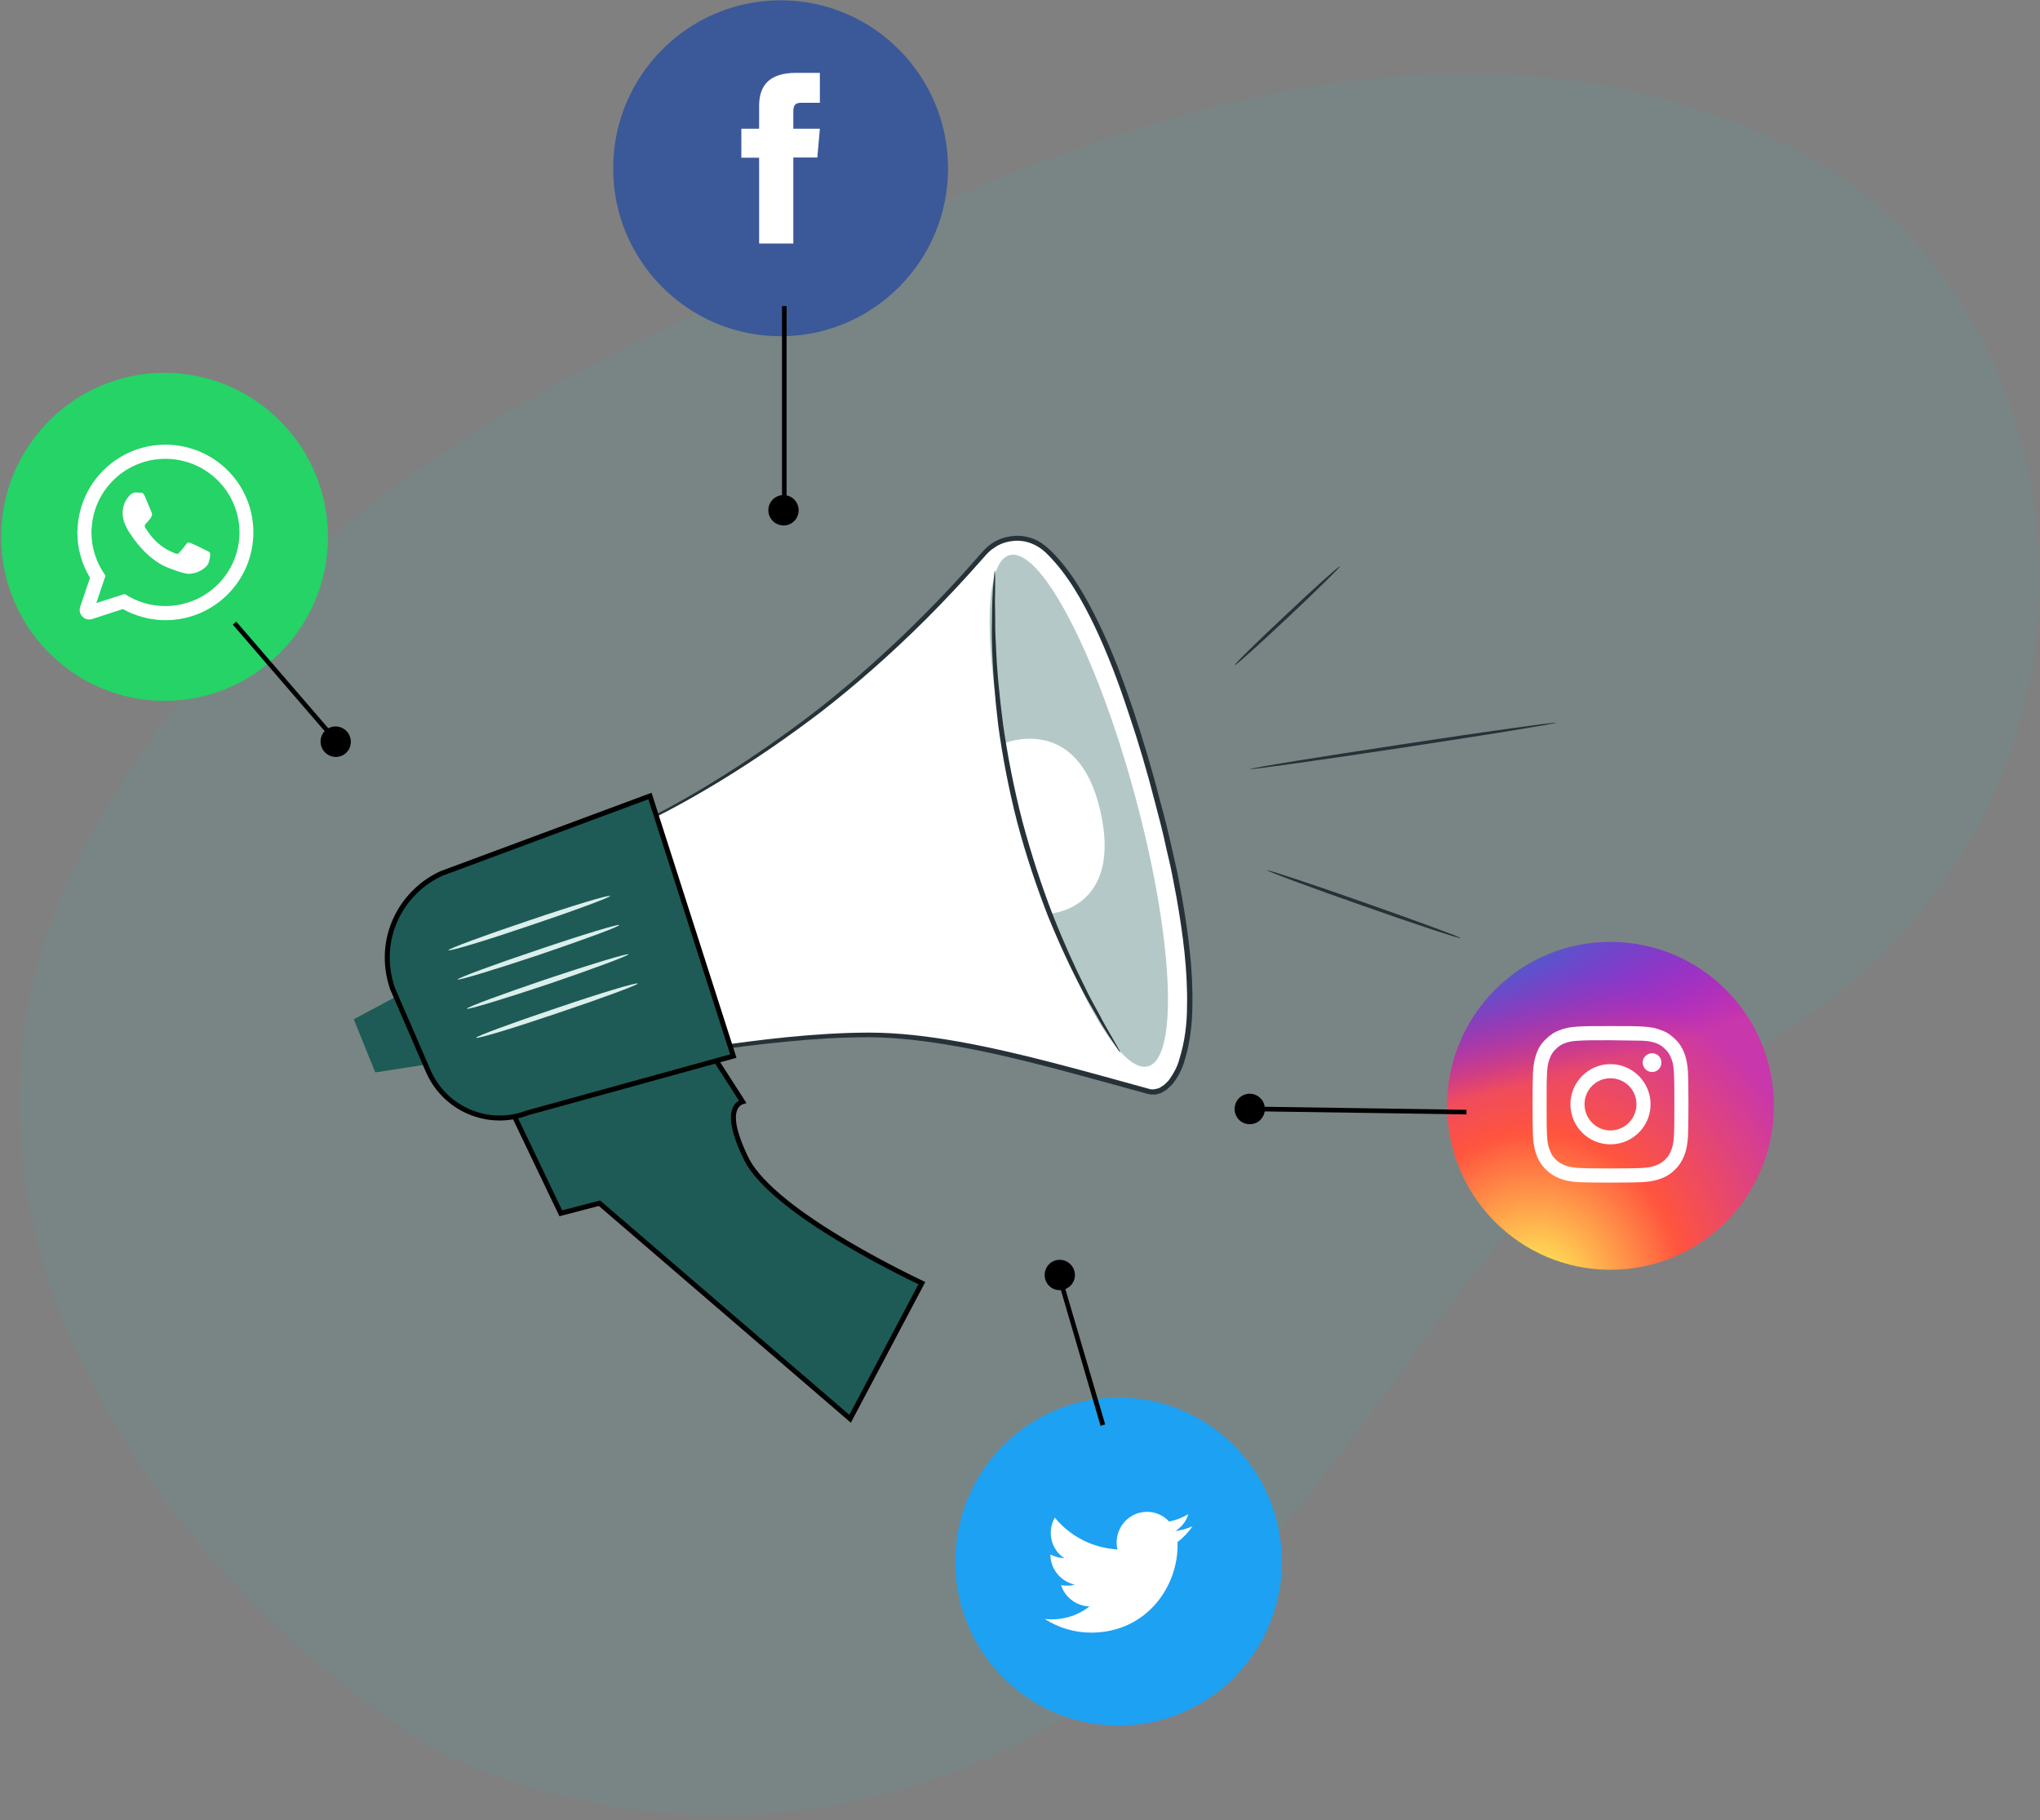 <svg width="409" height="365" viewBox="0 0 409 365" fill="none" xmlns="http://www.w3.org/2000/svg">
<rect x="0" y="0" width="409" height="365" fill="#808080" stroke="none"/>
<path d="M85.682 350.077C85.682 350.077 133.798 377.985 192.185 354.917C250.573 331.849 272.198 281.817 304.009 245.141C320.671 225.929 346.611 216.197 366.917 200.41C431.792 149.938 415.216 58.275 360.429 30.2C312.994 5.896 256.185 10.296 184.184 42.593C112.183 74.889 60.348 95.411 19.217 165.704C-21.914 235.996 26.158 311.443 85.682 350.077Z" fill="#47AEA1" fill-opacity="0.12"/>
<path d="M184.826 257.324L170.438 284.529L120.39 241.47L120.191 241.299L119.937 241.365L112.438 243.321L97.746 212.618L136.971 202.407L148.879 220.93C148.864 220.935 148.848 220.941 148.833 220.946C148.337 221.123 147.754 221.509 147.39 222.301C147.034 223.078 146.915 224.191 147.206 225.779C147.499 227.369 148.211 229.477 149.568 232.281C150.966 235.168 153.932 238.18 157.524 241.058C161.129 243.946 165.42 246.741 169.53 249.18C173.642 251.621 177.584 253.712 180.498 255.193C181.954 255.933 183.155 256.522 183.991 256.925C184.332 257.089 184.613 257.223 184.826 257.324Z" fill="#1E5B56" stroke="black"/>
<path d="M116.576 170.106C116.576 170.106 132.425 165.419 157.815 147.393C176.331 134.208 190.796 118.5 197.259 111.032C200.388 107.427 205.722 106.861 209.364 109.899C214.955 114.637 222.597 126.483 231.009 156.612C245.781 209.66 235.164 219.754 230.701 218.982C226.29 218.158 197.054 208.475 177.819 207.651C158.584 206.827 129.245 212.595 129.245 212.595L116.576 170.106Z" fill="white"/>
<path d="M116.576 170.106C116.576 170.106 116.644 170.329 116.781 170.775C116.918 171.325 117.106 172.046 117.345 172.938C117.909 174.844 118.73 177.625 119.756 181.23C121.91 188.595 125.039 199.256 128.937 212.699L129.04 212.956L129.348 212.905C137.657 211.411 147.197 209.917 157.764 208.887C162.995 208.372 168.535 208.012 174.28 208.012C180.024 208.063 185.923 208.784 191.976 209.866C204.132 212.029 216.699 215.737 229.983 219.342L230.65 219.497H231.368C231.881 219.548 232.343 219.291 232.804 219.188C233.215 218.93 233.676 218.724 234.035 218.415L235.061 217.437C236.19 215.995 237.062 214.347 237.523 212.596C238.6 209.145 239.011 205.488 239.062 201.831C239.216 194.518 238.241 187.153 236.959 179.84C236.651 178.192 236.344 176.561 236.036 174.947C235.677 173.35 235.318 171.754 234.959 170.157C234.241 166.913 233.471 163.771 232.599 160.681C231.009 154.398 229.163 148.32 227.214 142.397C225.213 136.475 223.059 130.706 220.443 125.299C217.827 119.891 214.903 114.637 210.749 110.517C209.723 109.539 208.543 108.56 207.158 108.045C205.773 107.53 204.286 107.324 202.85 107.53C201.413 107.685 199.977 108.2 198.798 109.024C197.618 109.796 196.695 110.981 195.823 111.959C192.283 116.028 188.693 119.839 185.154 123.393C178.024 130.552 170.946 136.784 164.226 142.088C150.634 152.595 138.683 159.702 130.168 164.029C125.911 166.243 122.474 167.737 120.166 168.664C118.986 169.179 118.114 169.488 117.499 169.745C116.935 169.951 116.576 170.106 116.576 170.106C116.627 170.106 116.935 170.054 117.55 169.848C118.166 169.642 119.089 169.333 120.269 168.87C122.628 167.994 126.065 166.552 130.322 164.441C138.939 160.166 150.993 153.161 164.688 142.706C171.459 137.453 178.588 131.221 185.769 124.062C189.36 120.457 192.95 116.646 196.541 112.577C197.464 111.547 198.233 110.517 199.362 109.848C200.388 109.075 201.67 108.663 202.952 108.509C205.568 108.148 208.184 109.23 210.082 111.238C214.031 115.204 216.955 120.354 219.52 125.711C222.084 131.118 224.239 136.835 226.188 142.758C228.188 148.629 229.983 154.707 231.573 160.938C232.394 164.029 233.215 167.17 233.882 170.363C234.241 171.96 234.651 173.557 234.959 175.153C235.266 176.767 235.574 178.381 235.882 179.994C237.164 187.308 238.139 194.621 237.985 201.831C237.985 205.385 237.523 208.939 236.497 212.235C236.087 213.935 235.215 215.428 234.241 216.767L233.369 217.591C233.061 217.797 232.753 218.003 232.394 218.209C231.676 218.415 231.061 218.621 230.189 218.312C217.058 214.707 204.337 211.05 192.181 208.887C186.077 207.806 180.076 207.085 174.28 207.085C168.484 207.085 162.944 207.497 157.661 208.012C147.095 209.093 137.554 210.638 129.194 212.235L129.604 212.493C125.552 199.205 122.32 188.647 120.115 181.333C118.986 177.728 118.114 174.947 117.55 172.99C117.242 172.097 117.003 171.376 116.832 170.827C116.695 170.346 116.61 170.106 116.576 170.106Z" fill="#263238"/>
<path d="M75.234 215.068L85.544 213.471L79.594 199.771L70.925 204.407L75.234 215.068Z" fill="#1E5B56"/>
<path d="M130.313 159.632L147.024 211.789L105.723 223.187L105.701 223.193L105.679 223.201C97.877 226.145 89.13 222.454 85.798 214.665L85.798 214.663L83.284 208.844L83.284 208.843L78.676 198.201C75.294 188.129 80.626 178.716 88.555 175.152L130.313 159.632Z" fill="#1E5B56" stroke="black"/>
<g opacity="0.3">
<path d="M227.521 159.445C235.215 187.771 236.395 212.132 230.189 213.832C223.982 215.583 212.698 194.055 205.055 165.728C197.361 137.453 196.182 113.092 202.388 111.341C208.594 109.59 219.879 131.17 227.521 159.445Z" fill="#024943"/>
</g>
<path d="M201.106 149.144C201.106 149.144 216.032 142.706 220.597 162.586C225.162 182.466 210.39 183.239 210.39 183.239C205.978 173.093 202.85 161.762 201.106 149.144Z" fill="white"/>
<path d="M122.32 179.685C122.372 179.943 115.191 182.621 106.266 185.608C97.341 188.647 90.006 190.861 89.904 190.552C89.852 190.295 97.033 187.617 105.958 184.63C114.883 181.591 122.218 179.376 122.32 179.685Z" fill="#DAEFEC"/>
<path d="M124.167 185.505C124.218 185.814 117.037 188.441 108.112 191.479C99.188 194.467 91.853 196.681 91.75 196.424C91.699 196.166 98.88 193.488 107.805 190.501C116.73 187.462 124.064 185.248 124.167 185.505Z" fill="#DAEFEC"/>
<path d="M126.014 191.376C126.065 191.634 118.884 194.312 109.959 197.351C101.034 200.338 93.699 202.552 93.597 202.295C93.545 201.986 100.726 199.359 109.651 196.321C118.576 193.333 125.911 191.119 126.014 191.376Z" fill="#DAEFEC"/>
<path d="M127.86 197.248C127.911 197.505 120.73 200.183 111.805 203.171C102.881 206.209 95.546 208.424 95.443 208.115C95.392 207.857 102.573 205.179 111.498 202.192C120.423 199.153 127.757 196.939 127.86 197.248Z" fill="#DAEFEC"/>
<path d="M254.091 174.535C254.04 174.741 262.657 177.934 273.377 181.694C284.046 185.454 292.765 188.338 292.868 188.132C292.919 187.977 284.302 184.784 273.582 181.024C262.913 177.265 254.193 174.381 254.091 174.535Z" fill="#263238"/>
<path d="M250.654 154.243C250.654 154.398 264.401 152.492 281.378 149.917C298.305 147.342 312 145.127 312 144.921C311.949 144.767 298.202 146.672 281.276 149.247C264.298 151.822 250.603 154.037 250.654 154.243Z" fill="#263238"/>
<path d="M247.577 133.384C247.679 133.539 252.501 129.213 258.348 123.702C264.144 118.243 268.76 113.71 268.658 113.556C268.504 113.453 263.683 117.728 257.886 123.238C252.039 128.698 247.423 133.23 247.577 133.384Z" fill="#263238"/>
<path d="M199.464 114.431C199.413 114.431 199.362 114.792 199.31 115.462C199.242 116.251 199.157 117.23 199.054 118.397C199.003 119.685 198.9 121.281 198.9 123.084C198.9 124.938 198.798 126.998 198.9 129.316C199.003 133.899 199.413 139.41 200.131 145.436C200.952 151.462 202.183 158.054 203.927 164.853C205.722 171.651 207.876 177.986 210.082 183.651C212.39 189.316 214.698 194.261 216.852 198.329C217.878 200.389 218.955 202.14 219.879 203.737C220.751 205.334 221.571 206.621 222.289 207.703C222.939 208.664 223.486 209.488 223.931 210.175C224.29 210.741 224.495 210.999 224.546 210.999C224.598 210.947 224.444 210.638 224.085 210.02C223.709 209.334 223.23 208.492 222.649 207.497C221.982 206.364 221.212 205.025 220.392 203.428C219.52 201.831 218.494 200.029 217.519 197.969C215.468 193.9 213.211 188.904 211.005 183.291C208.851 177.677 206.748 171.342 204.953 164.595C203.209 157.848 201.978 151.307 201.106 145.282C200.336 139.307 199.823 133.848 199.67 129.264C199.516 126.998 199.516 124.938 199.516 123.084C199.464 121.281 199.464 119.685 199.516 118.397C199.516 117.23 199.516 116.251 199.516 115.462C199.516 114.792 199.464 114.431 199.464 114.431Z" fill="#263238"/>
<path d="M322.864 254.647C304.804 254.647 290.125 239.954 290.125 221.773C290.125 203.593 304.804 188.9 322.864 188.9C340.971 188.9 355.65 203.593 355.65 221.773C355.65 239.954 340.971 254.647 322.864 254.647Z" fill="url(#paint0_radial_1268_16867)"/>
<path d="M322.864 254.647C304.804 254.647 290.125 239.954 290.125 221.773C290.125 203.593 304.804 188.9 322.864 188.9C340.971 188.9 355.65 203.593 355.65 221.773C355.65 239.954 340.971 254.647 322.864 254.647Z" fill="url(#paint1_radial_1268_16867)"/>
<path fill-rule="evenodd" clip-rule="evenodd" d="M338.516 221.448C338.516 225.725 338.47 226.237 338.424 227.911C338.331 229.585 338.053 230.747 337.683 231.724C337.266 232.746 336.757 233.63 335.877 234.513C334.997 235.397 334.163 235.908 333.098 236.327C332.126 236.699 330.968 236.978 329.347 237.071C327.68 237.117 327.125 237.164 322.864 237.164C318.65 237.164 318.095 237.117 316.428 237.071C314.761 236.978 313.649 236.699 312.677 236.327C311.612 235.908 310.778 235.397 309.898 234.513C309.018 233.63 308.463 232.746 308.092 231.724C307.722 230.747 307.444 229.585 307.351 227.911C307.305 226.237 307.259 225.725 307.259 221.448C307.259 217.216 307.305 216.658 307.351 214.985C307.444 213.311 307.722 212.195 308.092 211.172C308.463 210.149 309.018 209.265 309.898 208.428C310.778 207.545 311.612 206.987 312.677 206.615C313.649 206.197 314.761 205.964 316.428 205.871C318.095 205.778 318.65 205.778 322.864 205.778C327.125 205.778 327.68 205.778 329.347 205.871C330.968 205.964 332.126 206.197 333.098 206.615C334.163 206.987 334.997 207.545 335.877 208.428C336.757 209.265 337.266 210.149 337.683 211.172C338.053 212.195 338.331 213.311 338.424 214.985C338.47 216.658 338.516 217.216 338.516 221.448ZM335.691 221.448C335.691 217.263 335.691 216.798 335.599 215.124C335.553 213.59 335.275 212.753 335.043 212.195C334.765 211.497 334.441 210.939 333.885 210.428C333.33 209.87 332.82 209.498 332.079 209.219C331.57 209.033 330.737 208.754 329.208 208.707L322.864 208.614C318.697 208.614 318.234 208.614 316.566 208.707C315.038 208.754 314.205 209.033 313.695 209.219C312.955 209.498 312.445 209.87 311.889 210.428C311.334 210.939 311.01 211.497 310.732 212.195C310.5 212.753 310.222 213.59 310.176 215.124C310.083 216.798 310.083 217.263 310.083 221.448C310.083 225.632 310.083 226.144 310.176 227.818C310.222 229.306 310.5 230.143 310.732 230.701C311.01 231.445 311.334 231.956 311.889 232.514C312.445 233.072 312.955 233.397 313.695 233.676C314.205 233.909 315.038 234.141 316.566 234.234C318.234 234.281 318.697 234.327 322.864 234.327C327.078 234.327 327.541 234.281 329.208 234.234C330.737 234.141 331.57 233.909 332.079 233.676C332.82 233.397 333.33 233.072 333.885 232.514C334.441 231.956 334.765 231.445 335.043 230.701C335.275 230.143 335.553 229.306 335.599 227.818C335.691 226.144 335.691 225.632 335.691 221.448Z" fill="white"/>
<path fill-rule="evenodd" clip-rule="evenodd" d="M330.922 221.448C330.922 225.911 327.31 229.492 322.864 229.492C318.465 229.492 314.853 225.911 314.853 221.448C314.853 217.03 318.465 213.404 322.864 213.404C327.31 213.404 330.922 217.03 330.922 221.448ZM328.097 221.448C328.097 218.565 325.782 216.24 322.864 216.24C319.993 216.24 317.678 218.565 317.678 221.448C317.678 224.33 319.993 226.702 322.864 226.702C325.782 226.702 328.097 224.33 328.097 221.448Z" fill="white"/>
<path d="M331.246 211.218C330.181 211.218 329.347 212.055 329.347 213.078C329.347 214.148 330.181 214.985 331.246 214.985C332.265 214.985 333.098 214.148 333.098 213.078C333.098 212.055 332.265 211.218 331.246 211.218Z" fill="white"/>
<path d="M294.015 223.494L250.578 222.843V221.913L294.015 222.564V223.494Z" fill="black"/>
<path d="M252.384 219.96C253.727 220.983 254.005 222.889 252.986 224.237C252.014 225.586 250.069 225.865 248.726 224.842C247.383 223.819 247.152 221.913 248.124 220.564C249.143 219.216 251.041 218.937 252.384 219.96Z" fill="black"/>
<path d="M224.264 346.061C206.158 346.061 191.525 331.321 191.525 313.187C191.525 295.007 206.158 280.267 224.264 280.267C242.37 280.267 257.004 295.007 257.004 313.187C257.004 331.321 242.37 346.061 224.264 346.061Z" fill="#1DA1F2"/>
<path d="M209.446 324.672C212.132 326.392 215.327 327.415 218.754 327.415C230.053 327.415 236.443 317.837 236.073 309.235C237.23 308.398 238.295 307.282 239.083 306.073C238.018 306.584 236.814 306.91 235.61 307.049C236.86 306.305 237.832 305.096 238.249 303.655C237.091 304.353 235.795 304.864 234.406 305.143C233.294 303.934 231.72 303.19 229.96 303.19C226.024 303.19 223.153 306.91 224.033 310.723C218.985 310.444 214.493 308.026 211.483 304.353C209.909 307.096 210.65 310.676 213.382 312.49C212.363 312.443 211.437 312.164 210.603 311.746C210.557 314.535 212.595 317.186 215.512 317.79C214.632 318.023 213.706 318.069 212.734 317.883C213.521 320.348 215.79 322.068 218.429 322.161C215.883 324.16 212.641 325.044 209.446 324.672Z" fill="white"/>
<path d="M220.652 285.94L212.039 256.46L212.919 256.228L221.578 285.661L220.652 285.94Z" fill="black"/>
<path d="M215.512 255.716C215.512 257.39 214.123 258.739 212.456 258.739C210.789 258.739 209.446 257.39 209.446 255.716C209.446 253.996 210.789 252.648 212.456 252.648C214.123 252.648 215.512 253.996 215.512 255.716Z" fill="black"/>
<path d="M156.504 67.435C137.981 67.435 122.931 52.37 122.931 33.771C122.931 15.172 137.981 0.061 156.504 0.061C175.027 0.061 190.077 15.172 190.077 33.771C190.077 52.37 175.027 67.435 156.504 67.435Z" fill="#3B5998"/>
<path d="M152.197 48.836H159.051V31.586H163.867L164.376 25.82H159.051C159.051 25.82 159.051 23.635 159.051 22.519C159.051 21.17 159.329 20.612 160.672 20.612C161.69 20.612 164.376 20.612 164.376 20.612V14.614C164.376 14.614 160.44 14.614 159.607 14.614C154.513 14.614 152.197 16.893 152.197 21.217C152.197 24.983 152.197 25.82 152.197 25.82H148.632V31.632H152.197V48.836Z" fill="white"/>
<path d="M157.708 100.82H156.782V61.39H157.708V100.82Z" fill="black"/>
<path d="M154.142 101.564C154.559 99.937 156.226 98.96 157.847 99.379C159.468 99.797 160.44 101.471 160.023 103.099C159.607 104.726 157.986 105.702 156.365 105.284C154.698 104.865 153.726 103.191 154.142 101.564Z" fill="black"/>
<path d="M32.966 140.558C14.906 140.558 0.227 125.819 0.227 107.685C0.227 89.504 14.906 74.765 32.966 74.765C51.073 74.765 65.752 89.504 65.752 107.685C65.752 125.819 51.073 140.558 32.966 140.558Z" fill="#25D366"/>
<path fill-rule="evenodd" clip-rule="evenodd" d="M50.795 106.755C50.795 116.473 42.922 124.377 33.152 124.377C30.095 124.377 27.178 123.54 24.631 122.145L18.472 124.145C16.99 124.61 15.601 123.215 16.064 121.727L18.055 115.868C16.434 113.218 15.508 110.103 15.508 106.755C15.539 106.507 15.555 106.259 15.555 106.011C15.972 96.665 23.705 89.179 33.152 89.179C42.783 89.179 50.563 96.804 50.795 106.336C50.795 106.491 50.795 106.631 50.795 106.755ZM48.016 106.755C48.016 106.383 48.001 106.011 47.97 105.639C47.368 98.013 40.977 92.015 33.152 92.015C25.465 92.015 19.12 97.874 18.426 105.36C18.364 105.825 18.333 106.29 18.333 106.755C18.333 110.01 19.398 112.985 21.158 115.45L19.306 120.936L25.001 119.123C27.363 120.657 30.142 121.541 33.152 121.541C41.348 121.541 48.016 114.938 48.016 106.755Z" fill="white"/>
<path d="M41.255 110.335C40.839 110.103 38.709 109.08 38.292 108.94C37.921 108.754 37.597 108.708 37.319 109.126C37.041 109.591 36.208 110.521 35.93 110.847C35.699 111.126 35.467 111.126 35.004 110.94C34.587 110.707 33.198 110.289 31.531 108.801C30.234 107.638 29.401 106.243 29.123 105.825C28.891 105.406 29.123 105.174 29.308 104.941C29.54 104.755 29.771 104.43 29.956 104.197C30.018 104.104 30.08 104.027 30.142 103.965C30.234 103.825 30.327 103.686 30.419 103.453C30.558 103.174 30.466 102.942 30.373 102.71C30.28 102.477 29.401 100.385 29.03 99.501C28.66 98.664 28.336 98.804 28.058 98.804C27.826 98.804 27.502 98.757 27.224 98.757C26.946 98.757 26.483 98.85 26.067 99.269C25.696 99.734 24.585 100.757 24.585 102.896C24.585 103.407 24.677 103.872 24.77 104.337C25.233 105.871 26.159 107.127 26.344 107.359C26.53 107.638 29.308 112.102 33.707 113.869C38.106 115.589 38.106 114.985 38.894 114.938C39.681 114.845 41.487 113.869 41.811 112.892C42.181 111.869 42.181 110.986 42.089 110.847C41.95 110.661 41.672 110.521 41.255 110.335Z" fill="white"/>
<path d="M66.678 148.463L46.673 125.261L47.368 124.656L67.373 147.858L66.678 148.463Z" fill="black"/>
<path d="M64.548 149.997C63.853 148.463 64.502 146.649 66.03 145.952C67.558 145.255 69.364 145.952 70.059 147.486C70.753 149.021 70.105 150.834 68.577 151.532C67.049 152.229 65.243 151.532 64.548 149.997Z" fill="black"/>
<defs>
<radialGradient id="paint0_radial_1268_16867" cx="0" cy="0" r="1" gradientUnits="userSpaceOnUse" gradientTransform="translate(307.53 259.711) rotate(-90) scale(65.16 60.4)">
<stop stop-color="#FFDD55"/>
<stop offset="0.1" stop-color="#FFDD55"/>
<stop offset="0.5" stop-color="#FF543E"/>
<stop offset="1" stop-color="#C837AB"/>
</radialGradient>
<radialGradient id="paint1_radial_1268_16867" cx="0" cy="0" r="1" gradientUnits="userSpaceOnUse" gradientTransform="translate(279.149 193.636) rotate(78.718) scale(29.123 119.673)">
<stop stop-color="#3771C8"/>
<stop offset="0.128" stop-color="#3771C8"/>
<stop offset="1" stop-color="#6600FF" stop-opacity="0"/>
</radialGradient>
</defs>
</svg>
